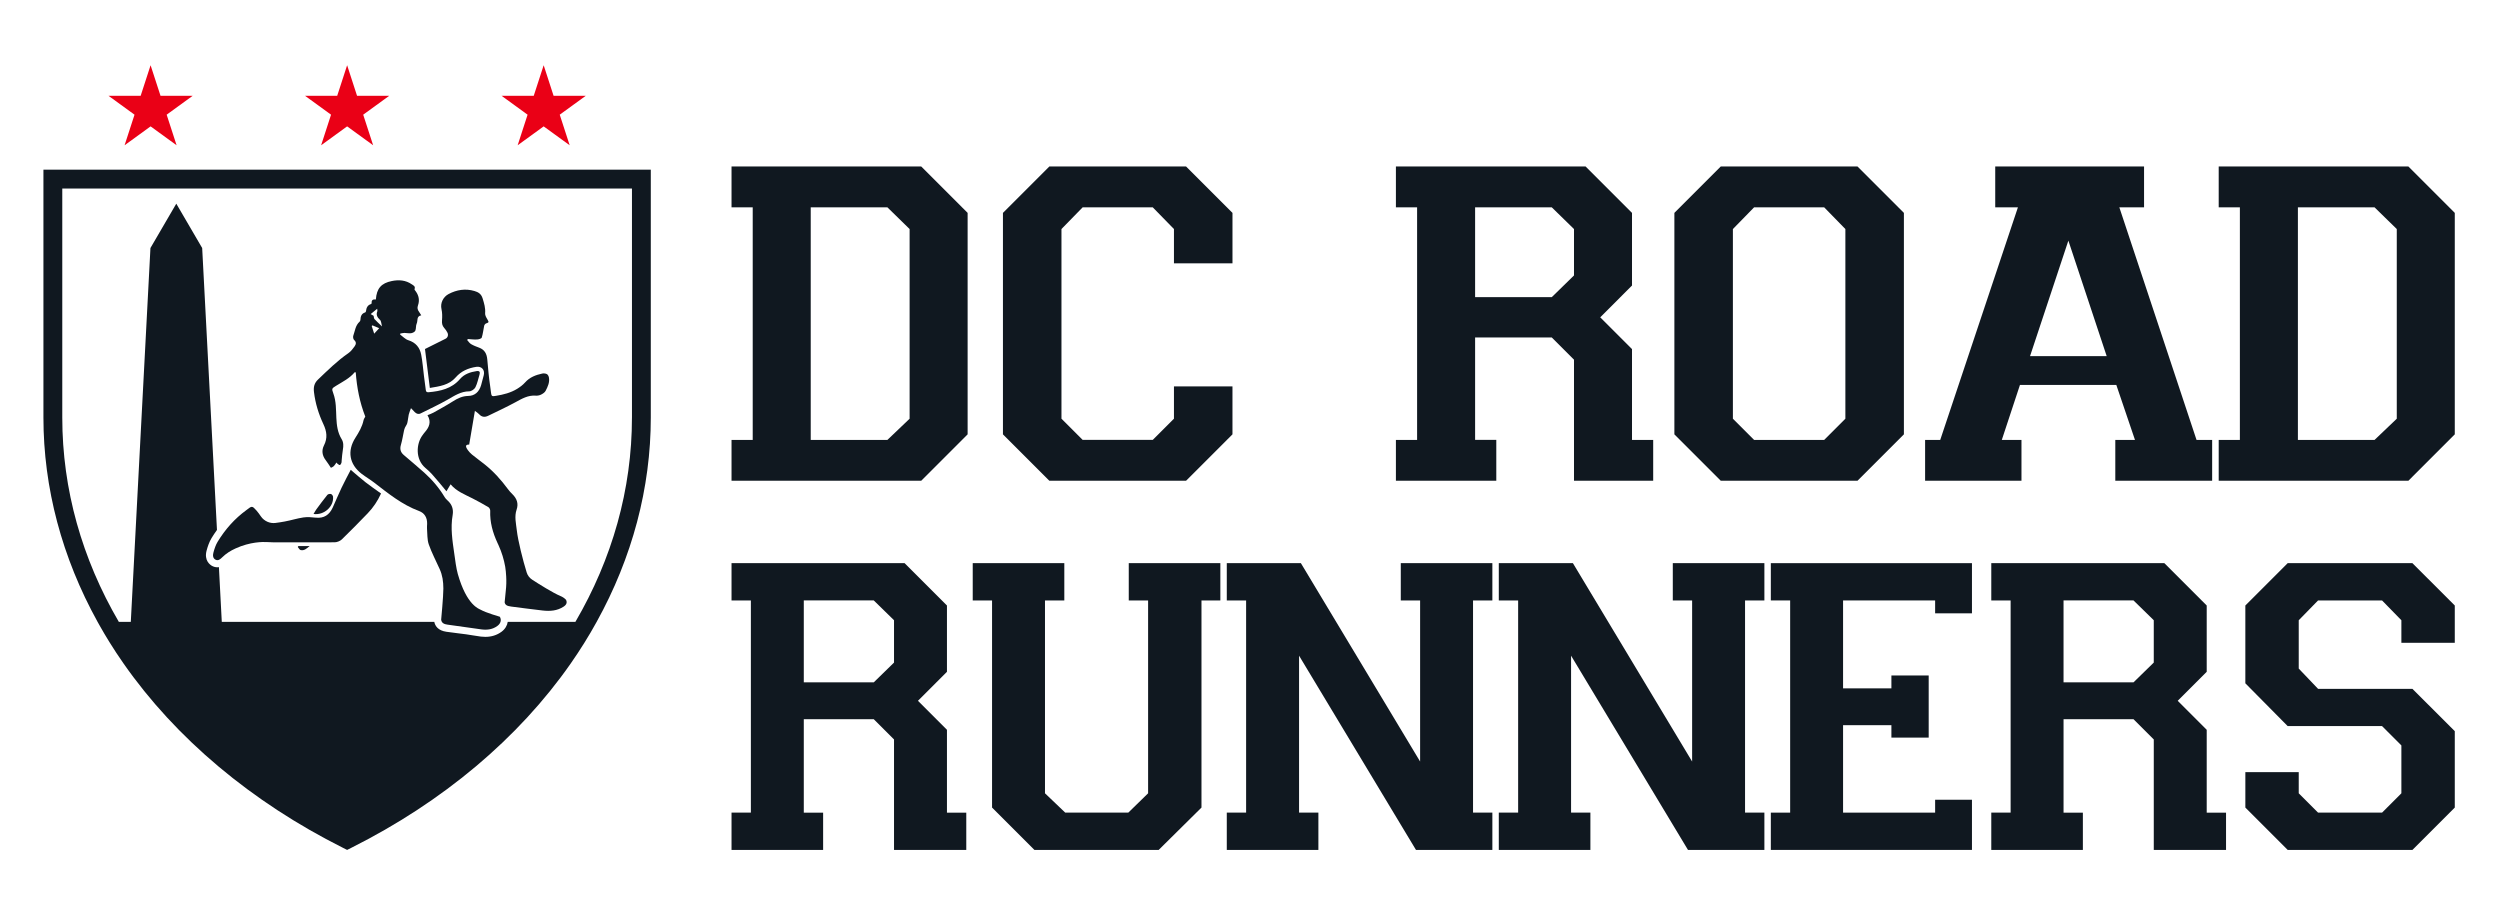 <svg xmlns="http://www.w3.org/2000/svg" xmlns:xlink="http://www.w3.org/1999/xlink" width="1133" zoomAndPan="magnify" viewBox="0 0 850.5 312" height="415" preserveAspectRatio="xMidYMid meet" version="1.0"><path fill="#101820" d="M 248.598 163.805 L 248.598 149.883 L 255.816 149.883 L 255.816 70.645 L 248.598 70.645 L 248.598 56.723 L 313.227 56.723 L 329.039 72.535 L 329.039 147.988 L 313.227 163.805 Z M 301.711 149.883 L 309.273 142.664 L 309.273 78.039 L 301.711 70.648 L 275.582 70.648 L 275.582 149.887 L 301.711 149.887 Z M 301.711 149.883 " fill-opacity="1" fill-rule="nonzero"/><path fill="#101820" d="M 341.074 147.992 L 341.074 72.535 L 356.887 56.723 L 403.465 56.723 L 419.281 72.535 L 419.281 89.723 L 399.34 89.723 L 399.34 78.035 L 392.121 70.645 L 368.23 70.645 L 361.012 78.035 L 361.012 142.66 L 368.23 149.879 L 392.121 149.879 L 399.34 142.66 L 399.34 131.66 L 419.277 131.66 L 419.277 147.988 L 403.461 163.805 L 356.887 163.805 Z M 341.074 147.992 " fill-opacity="1" fill-rule="nonzero"/><path fill="#101820" d="M 474.965 163.805 L 474.965 149.883 L 482.184 149.883 L 482.184 70.645 L 474.965 70.645 L 474.965 56.723 L 539.594 56.723 L 555.406 72.535 L 555.406 97.285 L 544.578 108.117 L 555.406 118.945 L 555.406 149.883 L 562.625 149.883 L 562.625 163.805 L 535.641 163.805 L 535.641 122.551 L 528.078 114.988 L 501.949 114.988 L 501.949 149.879 L 509.168 149.879 L 509.168 163.801 L 474.965 163.801 Z M 528.078 101.238 L 535.641 93.848 L 535.641 78.039 L 528.078 70.648 L 501.949 70.648 L 501.949 101.242 L 528.078 101.242 Z M 528.078 101.238 " fill-opacity="1" fill-rule="nonzero"/><path fill="#101820" d="M 569.844 147.992 L 569.844 72.535 L 585.652 56.723 L 632.234 56.723 L 648.047 72.535 L 648.047 147.988 L 632.234 163.805 L 585.656 163.805 Z M 597 149.883 L 620.891 149.883 L 628.105 142.664 L 628.105 78.039 L 620.891 70.648 L 597 70.648 L 589.781 78.039 L 589.781 142.664 Z M 597 149.883 " fill-opacity="1" fill-rule="nonzero"/><path fill="#101820" d="M 655.27 163.805 L 655.27 149.883 L 660.426 149.883 L 686.895 70.645 L 679.164 70.645 L 679.164 56.723 L 729.871 56.723 L 729.871 70.645 L 721.449 70.645 L 747.75 149.883 L 753.074 149.883 L 753.074 163.805 L 720.074 163.805 L 720.074 149.883 L 726.777 149.883 L 720.418 131.145 L 687.59 131.145 L 681.406 149.883 L 688.105 149.883 L 688.105 163.805 Z M 717.145 121.352 L 704.082 81.988 L 691.02 121.352 Z M 717.145 121.352 " fill-opacity="1" fill-rule="nonzero"/><path fill="#101820" d="M 755.305 163.805 L 755.305 149.883 L 762.52 149.883 L 762.52 70.645 L 755.305 70.645 L 755.305 56.723 L 819.93 56.723 L 835.742 72.535 L 835.742 147.988 L 819.93 163.805 Z M 808.414 149.883 L 815.977 142.664 L 815.977 78.039 L 808.414 70.648 L 782.289 70.648 L 782.289 149.887 L 808.414 149.887 Z M 808.414 149.883 " fill-opacity="1" fill-rule="nonzero"/><path fill="#101820" d="M 248.598 289.582 L 248.598 276.879 L 255.188 276.879 L 255.188 204.582 L 248.598 204.582 L 248.598 191.879 L 307.566 191.879 L 321.996 206.309 L 321.996 228.891 L 312.117 238.773 L 321.996 248.656 L 321.996 276.883 L 328.582 276.883 L 328.582 289.586 L 303.961 289.586 L 303.961 251.945 L 297.059 245.047 L 273.219 245.047 L 273.219 276.883 L 279.805 276.883 L 279.805 289.586 L 248.598 289.586 Z M 297.059 232.492 L 303.961 225.75 L 303.961 211.324 L 297.059 204.578 L 273.219 204.578 L 273.219 232.492 Z M 297.059 232.492 " fill-opacity="1" fill-rule="nonzero"/><path fill="#101820" d="M 330.777 204.582 L 330.777 191.879 L 361.984 191.879 L 361.984 204.582 L 355.398 204.582 L 355.398 270.293 L 362.297 276.879 L 383.781 276.879 L 390.531 270.293 L 390.531 204.582 L 383.941 204.582 L 383.941 191.879 L 415.148 191.879 L 415.148 204.582 L 408.719 204.582 L 408.719 275.152 L 394.137 289.582 L 351.793 289.582 L 337.363 275.152 L 337.363 204.582 Z M 330.777 204.582 " fill-opacity="1" fill-rule="nonzero"/><path fill="#101820" d="M 417.34 289.582 L 417.34 276.879 L 423.926 276.879 L 423.926 204.582 L 417.34 204.582 L 417.34 191.879 L 442.59 191.879 L 483.211 259.469 L 483.211 204.582 L 476.625 204.582 L 476.625 191.879 L 507.828 191.879 L 507.828 204.582 L 501.242 204.582 L 501.242 276.879 L 507.828 276.879 L 507.828 289.582 L 481.801 289.582 L 441.965 223.402 L 441.965 276.879 L 448.551 276.879 L 448.551 289.582 Z M 417.34 289.582 " fill-opacity="1" fill-rule="nonzero"/><path fill="#101820" d="M 510.02 289.582 L 510.02 276.879 L 516.609 276.879 L 516.609 204.582 L 510.02 204.582 L 510.02 191.879 L 535.27 191.879 L 575.891 259.469 L 575.891 204.582 L 569.305 204.582 L 569.305 191.879 L 600.512 191.879 L 600.512 204.582 L 593.922 204.582 L 593.922 276.879 L 600.512 276.879 L 600.512 289.582 L 574.48 289.582 L 534.645 223.402 L 534.645 276.879 L 541.23 276.879 L 541.23 289.582 Z M 510.02 289.582 " fill-opacity="1" fill-rule="nonzero"/><path fill="#101820" d="M 602.707 289.582 L 602.707 276.879 L 609.293 276.879 L 609.293 204.582 L 602.707 204.582 L 602.707 191.879 L 671.234 191.879 L 671.234 208.973 L 658.688 208.973 L 658.688 204.582 L 627.32 204.582 L 627.32 234.539 L 643.789 234.539 L 643.789 230.148 L 656.492 230.148 L 656.492 251.316 L 643.789 251.316 L 643.789 247.082 L 627.32 247.082 L 627.32 276.879 L 658.688 276.879 L 658.688 272.488 L 671.234 272.488 L 671.234 289.582 Z M 602.707 289.582 " fill-opacity="1" fill-rule="nonzero"/><path fill="#101820" d="M 677.82 289.582 L 677.82 276.879 L 684.41 276.879 L 684.41 204.582 L 677.82 204.582 L 677.82 191.879 L 736.789 191.879 L 751.219 206.309 L 751.219 228.891 L 741.34 238.773 L 751.219 248.656 L 751.219 276.883 L 757.805 276.883 L 757.805 289.586 L 733.184 289.586 L 733.184 251.945 L 726.281 245.047 L 702.441 245.047 L 702.441 276.883 L 709.027 276.883 L 709.027 289.586 L 677.82 289.586 Z M 726.277 232.492 L 733.18 225.75 L 733.18 211.324 L 726.277 204.578 L 702.438 204.578 L 702.438 232.492 Z M 726.277 232.492 " fill-opacity="1" fill-rule="nonzero"/><path fill="#101820" d="M 764.387 275.152 L 764.387 263.074 L 782.574 263.074 L 782.574 270.293 L 789.16 276.879 L 810.961 276.879 L 817.547 270.293 L 817.547 253.984 L 810.961 247.395 L 778.809 247.395 L 764.383 232.812 L 764.383 206.309 L 778.809 191.879 L 821.309 191.879 L 835.742 206.309 L 835.742 219.012 L 817.547 219.012 L 817.547 211.328 L 810.961 204.582 L 789.16 204.582 L 782.574 211.328 L 782.574 227.797 L 789.16 234.699 L 821.309 234.699 L 835.742 249.121 L 835.742 275.152 L 821.312 289.582 L 778.812 289.582 Z M 764.387 275.152 " fill-opacity="1" fill-rule="nonzero"/><path fill="#ea0016" d="M 41.801 49.492 L 50.66 43.059 L 59.52 49.492 L 56.137 39.078 L 64.996 32.641 L 54.043 32.641 L 50.66 22.227 L 47.277 32.641 L 36.324 32.641 L 45.184 39.078 Z M 41.801 49.492 " fill-opacity="1" fill-rule="nonzero"/><path fill="#ea0016" d="M 175.727 49.492 L 184.59 43.059 L 193.449 49.492 L 190.066 39.078 L 198.926 32.641 L 187.969 32.641 L 184.59 22.227 L 181.207 32.641 L 170.25 32.641 L 179.109 39.078 Z M 175.727 49.492 " fill-opacity="1" fill-rule="nonzero"/><path fill="#ea0016" d="M 108.766 49.492 L 117.625 43.059 L 126.484 49.492 L 123.102 39.078 L 131.961 32.641 L 121.004 32.641 L 117.625 22.227 L 114.242 32.641 L 103.285 32.641 L 112.145 39.078 Z M 108.766 49.492 " fill-opacity="1" fill-rule="nonzero"/><path fill="#101820" d="M 14.148 57.805 L 14.148 142.27 C 14.148 166.219 20.484 189.992 32.598 211.879 C 32.836 212.324 33.082 212.762 33.34 213.199 C 34.387 215.062 35.484 216.906 36.613 218.734 C 38.148 221.211 39.75 223.645 41.445 226.062 C 59.223 251.551 85.07 273.258 116.188 288.859 L 117.617 289.582 L 119.066 288.859 C 150.18 273.258 176.031 251.551 193.809 226.062 C 197.031 221.438 199.988 216.711 202.645 211.879 C 214.762 190 221.09 166.223 221.09 142.27 L 221.09 57.805 Z M 214.668 142.27 C 214.668 166.766 207.934 190.418 195.402 211.879 L 172.348 211.879 C 172.164 213.148 171.438 214.363 170.223 215.258 C 168.656 216.41 166.809 216.992 164.715 216.992 C 164.234 216.992 163.73 216.961 163.219 216.902 C 162.246 216.777 161.285 216.621 160.363 216.469 C 159.656 216.352 158.949 216.23 158.242 216.133 C 157.27 216.004 156.289 215.879 155.316 215.762 C 154.047 215.609 152.734 215.445 151.441 215.254 C 148.594 214.84 147.605 213.273 147.32 211.879 L 74.918 211.879 L 73.941 193.242 C 73.773 193.277 73.59 193.285 73.406 193.285 C 72.793 193.285 72.195 193.133 71.633 192.832 C 70.957 192.465 68.809 191.008 69.758 187.539 C 70.094 186.312 70.594 184.715 71.449 183.309 C 72.031 182.359 72.637 181.445 73.277 180.562 L 68.238 84.508 L 59.418 69.395 L 50.609 84.508 L 43.918 211.879 L 39.836 211.879 C 27.305 190.418 20.57 166.766 20.57 142.27 L 20.57 64.227 L 214.672 64.227 L 214.672 142.27 Z M 214.668 142.27 " fill-opacity="1" fill-rule="nonzero"/><path fill="#101820" d="M 106.18 175.117 C 106.52 174.562 106.793 174.02 107.145 173.539 C 108.367 171.879 109.59 170.211 110.891 168.613 C 111.109 168.34 111.754 168.219 112.117 168.316 C 112.426 168.406 112.793 168.902 112.828 169.25 C 113.129 172.598 109.734 175.641 106.18 175.117 Z M 106.18 175.117 " fill-opacity="1" fill-rule="nonzero"/><path fill="#101820" d="M 101 186.059 C 102.184 186.059 103.363 186.059 104.852 186.059 C 103.785 186.949 102.953 187.703 101.777 187.414 C 101.391 187.324 101.125 186.73 100.805 186.367 C 100.871 186.266 100.938 186.16 101 186.059 Z M 101 186.059 " fill-opacity="1" fill-rule="nonzero"/><path fill="#101820" d="M 123.863 164.289 C 122.137 162.938 120.504 161.465 118.852 160.074 C 117.852 162.016 116.734 164.074 115.727 166.188 C 114.664 168.41 113.742 170.695 112.715 172.934 C 111.59 175.387 109.773 176.684 106.938 176.375 C 105.543 176.219 104.094 176.102 102.723 176.301 C 100.578 176.617 98.5 177.297 96.367 177.684 C 95.301 177.879 94.219 178.062 93.137 178.188 C 92.254 178.285 91.363 178.152 90.547 177.812 C 89.617 177.422 88.816 176.781 88.246 175.949 C 87.762 175.25 87.289 174.566 86.742 173.949 C 85.285 172.309 85.164 172.344 83.492 173.656 C 83.438 173.703 83.375 173.75 83.316 173.789 C 79.309 176.707 76.086 180.355 73.52 184.562 C 72.852 185.652 72.438 186.926 72.094 188.168 C 71.852 189.055 71.766 190.148 72.777 190.691 C 73.719 191.195 74.48 190.465 75.07 189.883 C 76.398 188.582 77.895 187.645 79.598 186.867 C 84.594 184.59 88.898 184.594 90.516 184.703 C 91.113 184.746 91.715 184.773 92.312 184.773 C 99.348 184.789 106.387 184.812 113.418 184.77 C 114.184 184.762 115.254 184.328 115.801 183.801 C 118.805 180.898 121.723 177.906 124.625 174.902 C 126.523 172.941 128.02 170.691 129.18 168.148 C 127.367 166.844 125.57 165.625 123.863 164.289 Z M 123.863 164.289 " fill-opacity="1" fill-rule="nonzero"/><path fill="#101820" d="M 169.648 210.133 C 169.648 210.133 164.902 208.773 163.141 207.758 C 162.566 207.426 158.398 206.324 155.336 195.578 C 154.793 193.664 154.43 190.758 154.152 188.785 C 153.523 184.375 152.789 179.965 153.578 175.484 C 153.918 173.535 153.348 171.828 151.812 170.492 C 151.461 170.184 151.121 169.828 150.883 169.43 C 148.988 166.258 146.621 163.48 143.883 161.02 C 141.59 158.965 139.219 157.004 136.887 154.996 C 135.809 154.066 135.535 152.977 135.949 151.574 C 136.406 150.023 136.641 148.402 136.984 146.816 C 137.066 146.43 137.176 146.043 137.336 145.688 C 137.57 145.168 137.977 144.703 138.113 144.164 C 138.355 143.219 138.402 142.227 138.613 141.273 C 138.773 140.57 139.082 139.902 139.379 139.062 C 139.945 139.656 140.305 140.07 140.691 140.438 C 141.258 140.973 141.91 141.242 142.668 140.859 C 145.734 139.316 148.867 137.879 151.848 136.18 C 154.184 134.848 156.363 133.344 159.234 133.336 C 159.957 133.332 161 132.621 161.332 131.953 C 162.004 130.621 162.277 129.09 162.73 127.645 C 163.016 126.727 162.703 126.293 161.754 126.438 C 159.598 126.773 157.566 127.426 156.086 129.141 C 153.258 132.434 149.43 133.281 145.375 133.645 C 144.801 133.695 144.504 133.504 144.43 132.898 C 144.242 131.32 144.012 129.738 143.809 128.16 C 143.5 125.719 143.332 123.25 142.859 120.84 C 142.391 118.414 141.012 116.703 138.477 115.922 C 137.441 115.602 136.602 114.648 135.672 113.977 C 135.695 113.867 135.711 113.758 135.734 113.648 C 136.207 113.57 136.676 113.434 137.145 113.434 C 137.902 113.434 138.684 113.641 139.414 113.531 C 139.945 113.449 140.668 113.105 140.855 112.676 C 141.18 111.934 140.977 110.949 141.328 110.227 C 141.793 109.273 141.141 107.758 142.879 107.434 C 142.574 106.945 142.371 106.566 142.117 106.227 C 141.617 105.57 141.465 104.895 141.75 104.094 C 142.375 102.352 142.074 100.742 141.004 99.254 C 140.832 99.02 140.523 98.688 140.586 98.523 C 140.98 97.531 140.172 97.23 139.641 96.863 C 137.57 95.43 135.254 95.266 132.867 95.75 C 129.254 96.477 127.688 98.262 127.414 102.039 C 126.441 101.918 125.867 102.23 125.984 103.281 C 125.996 103.379 125.863 103.566 125.758 103.598 C 124.562 103.965 124.184 104.887 124.051 106.004 C 124.031 106.164 123.914 106.41 123.789 106.445 C 122.48 106.832 122.203 107.84 122.148 109.016 C 122.137 109.219 122.023 109.465 121.879 109.598 C 120.445 110.867 120.312 112.73 119.723 114.375 C 119.574 114.789 119.699 115.574 120 115.832 C 120.887 116.586 120.641 117.355 120.152 118.035 C 119.551 118.879 118.879 119.762 118.039 120.336 C 114.254 122.941 111.023 126.16 107.715 129.309 C 106.391 130.57 106.129 131.93 106.332 133.602 C 106.793 137.418 107.906 141.055 109.531 144.504 C 110.691 146.961 111.016 149.254 109.734 151.766 C 108.863 153.484 109.121 155.242 110.344 156.816 C 110.938 157.578 111.434 158.41 112.105 159.395 C 112.348 159.258 112.785 159.102 113.09 158.809 C 113.438 158.48 113.668 158.035 113.977 157.586 C 114.148 157.781 114.246 157.941 114.387 158.043 C 114.633 158.211 114.961 158.504 115.152 158.441 C 115.387 158.363 115.566 157.988 115.684 157.711 C 115.773 157.484 115.73 157.207 115.758 156.957 C 115.891 155.703 115.949 154.434 116.176 153.195 C 116.41 151.93 116.414 150.684 115.746 149.609 C 114.375 147.387 114.082 144.949 113.953 142.422 C 113.812 139.613 113.926 136.773 112.922 134.047 C 112.305 132.383 112.41 132.344 113.898 131.422 C 116.113 130.055 118.48 128.902 120.191 126.844 C 120.219 126.812 120.324 126.852 120.562 126.863 C 120.93 132.016 121.906 137.078 123.809 141.945 C 123.613 142.34 123.316 142.734 123.223 143.172 C 122.758 145.387 121.637 147.277 120.445 149.148 C 117.578 153.637 118.359 158.203 122.57 161.438 C 123.949 162.5 125.465 163.375 126.844 164.434 C 131.637 168.129 136.328 171.957 142.117 174.105 C 144.039 174.816 144.938 176.41 144.883 178.488 C 144.867 179.031 144.801 179.578 144.844 180.117 C 144.996 181.914 144.863 183.824 145.438 185.477 C 146.449 188.367 147.91 191.102 149.164 193.91 C 150.109 196.02 150.402 198.09 150.414 200.543 C 150.422 203.141 149.664 211.129 149.664 211.129 C 149.816 212.379 150.809 212.676 151.812 212.824 C 154.066 213.16 161.875 214.262 163.527 214.465 C 165.414 214.691 167.23 214.441 168.805 213.277 C 170.008 212.41 170.277 211.16 169.648 210.133 Z M 126.844 113.688 C 126.5 112.633 126.25 111.863 126 111.094 C 126.082 111.012 126.16 110.934 126.242 110.852 C 126.922 111.141 127.602 111.422 128.551 111.82 C 127.922 112.508 127.504 112.965 126.844 113.688 Z M 126.953 108.727 C 126.738 108.488 126.754 108.035 126.645 107.598 C 126.441 107.48 126.137 107.305 125.645 107.012 C 126.391 106.402 127.039 105.871 127.867 105.195 C 127.906 105.691 127.984 105.887 127.926 106.027 C 127.422 107.258 127.863 108.094 128.812 108.973 C 129.277 109.398 129.258 110.352 129.504 111.219 C 128.492 110.246 127.68 109.523 126.953 108.727 Z M 126.953 108.727 " fill-opacity="1" fill-rule="nonzero"/><path fill="#101820" d="M 192.207 204.367 L 192.148 204.305 C 191.641 203.777 191.023 203.375 190.348 203.094 C 187.742 202.008 182.984 199.008 180.664 197.504 C 179.777 196.926 179.121 196.07 178.805 195.059 C 177.512 190.906 175.828 184.203 175.441 180.719 C 175.18 178.359 174.559 175.992 175.375 173.613 C 176.078 171.57 175.453 169.859 173.918 168.359 C 173.375 167.828 172.867 167.27 172.418 166.66 C 170.105 163.531 167.539 160.645 164.484 158.223 C 163.062 157.09 161.574 156.031 160.168 154.875 C 159.652 154.449 159.188 153.953 158.789 153.41 C 157.773 152.008 157.969 151.449 159.211 151.48 C 159.848 147.719 160.484 143.957 161.16 139.988 C 161.793 140.484 162.246 140.742 162.574 141.109 C 163.488 142.129 164.527 142.23 165.691 141.66 C 168.777 140.152 171.902 138.715 174.922 137.074 C 177.133 135.871 179.254 134.59 181.922 134.801 C 182.512 134.848 183.188 134.711 183.715 134.445 C 184.305 134.152 184.965 133.719 185.254 133.168 C 185.984 131.746 186.703 130.258 186.371 128.578 C 186.289 128.164 186.016 127.637 185.68 127.461 C 185.23 127.234 184.605 127.168 184.105 127.277 C 181.887 127.754 179.828 128.531 178.242 130.324 C 177.492 131.172 176.531 131.883 175.555 132.484 C 173.363 133.832 170.898 134.449 168.379 134.859 C 166.434 135.18 166.895 135.086 166.363 131.602 C 165.898 128.559 165.656 125.48 165.371 122.41 C 165.199 120.551 164.465 119.145 162.633 118.469 C 161.684 118.117 160.719 117.758 159.859 117.246 C 159.336 116.938 158.973 116.367 158.551 115.895 C 158.641 115.707 158.645 115.699 158.727 115.512 C 159.77 115.574 160.816 115.727 161.852 115.672 C 162.426 115.641 163.363 115.395 163.488 115.027 C 163.91 113.73 164.023 112.34 164.32 110.992 C 164.391 110.691 164.68 110.305 164.945 110.211 C 165.961 109.871 165.973 109.762 165.41 108.812 C 165.031 108.184 164.582 107.406 164.641 106.738 C 164.801 104.941 164.301 103.367 163.789 101.676 C 163.309 100.09 162.273 99.531 161.012 99.156 C 157.953 98.25 154.988 98.711 152.203 100.18 C 150.348 101.16 149.305 103.273 149.773 105.32 C 150.059 106.559 150.051 107.895 149.953 109.176 C 149.879 110.148 150.016 110.949 150.66 111.691 C 151.109 112.207 151.543 112.766 151.824 113.375 C 152.219 114.227 151.832 115.086 151.176 115.406 C 148.727 116.602 146.293 117.84 144.152 118.914 C 144.727 123.531 145.258 127.789 145.805 132.18 C 149.086 131.625 152.316 131.238 154.609 128.59 C 156.477 126.434 158.883 125.414 161.609 124.992 C 163.441 124.711 164.617 126.016 164.184 127.816 C 163.91 128.965 163.609 130.105 163.277 131.238 C 162.605 133.527 161.121 134.871 158.887 134.906 C 156.891 134.938 155.281 135.723 153.656 136.754 C 151.52 138.113 149.285 139.328 147.078 140.57 C 146.465 140.914 145.785 141.137 145 141.469 C 146.41 143.773 145.562 145.598 144.066 147.297 C 143.777 147.621 143.531 147.988 143.277 148.336 C 141.156 151.207 140.824 156.465 144.254 159.402 C 145.012 160.055 145.77 160.715 146.438 161.453 C 148.148 163.344 149.727 165.309 151.465 167.391 C 151.93 166.605 152.383 165.848 152.879 165.012 C 154.895 167.418 157.707 168.473 160.352 169.82 C 162.188 170.754 163.992 171.754 165.766 172.809 C 166.102 173.012 166.395 173.617 166.379 174.023 C 166.23 177.895 167.23 181.477 168.836 184.949 C 168.973 185.246 169.109 185.543 169.242 185.836 C 170.301 188.16 171.051 190.609 171.492 193.125 C 171.652 194.047 171.758 195.281 171.82 196.418 C 171.914 198.027 171.871 199.645 171.684 201.246 C 171.484 202.957 171.293 205.207 171.293 205.207 C 171.453 206.066 172.008 206.48 173.516 206.668 C 177.098 207.121 180.676 207.609 184.266 208.016 C 186.746 208.293 189.195 208.133 191.371 206.699 C 192.43 206.016 192.637 205.234 192.207 204.367 Z M 192.207 204.367 " fill-opacity="1" fill-rule="nonzero"/></svg>